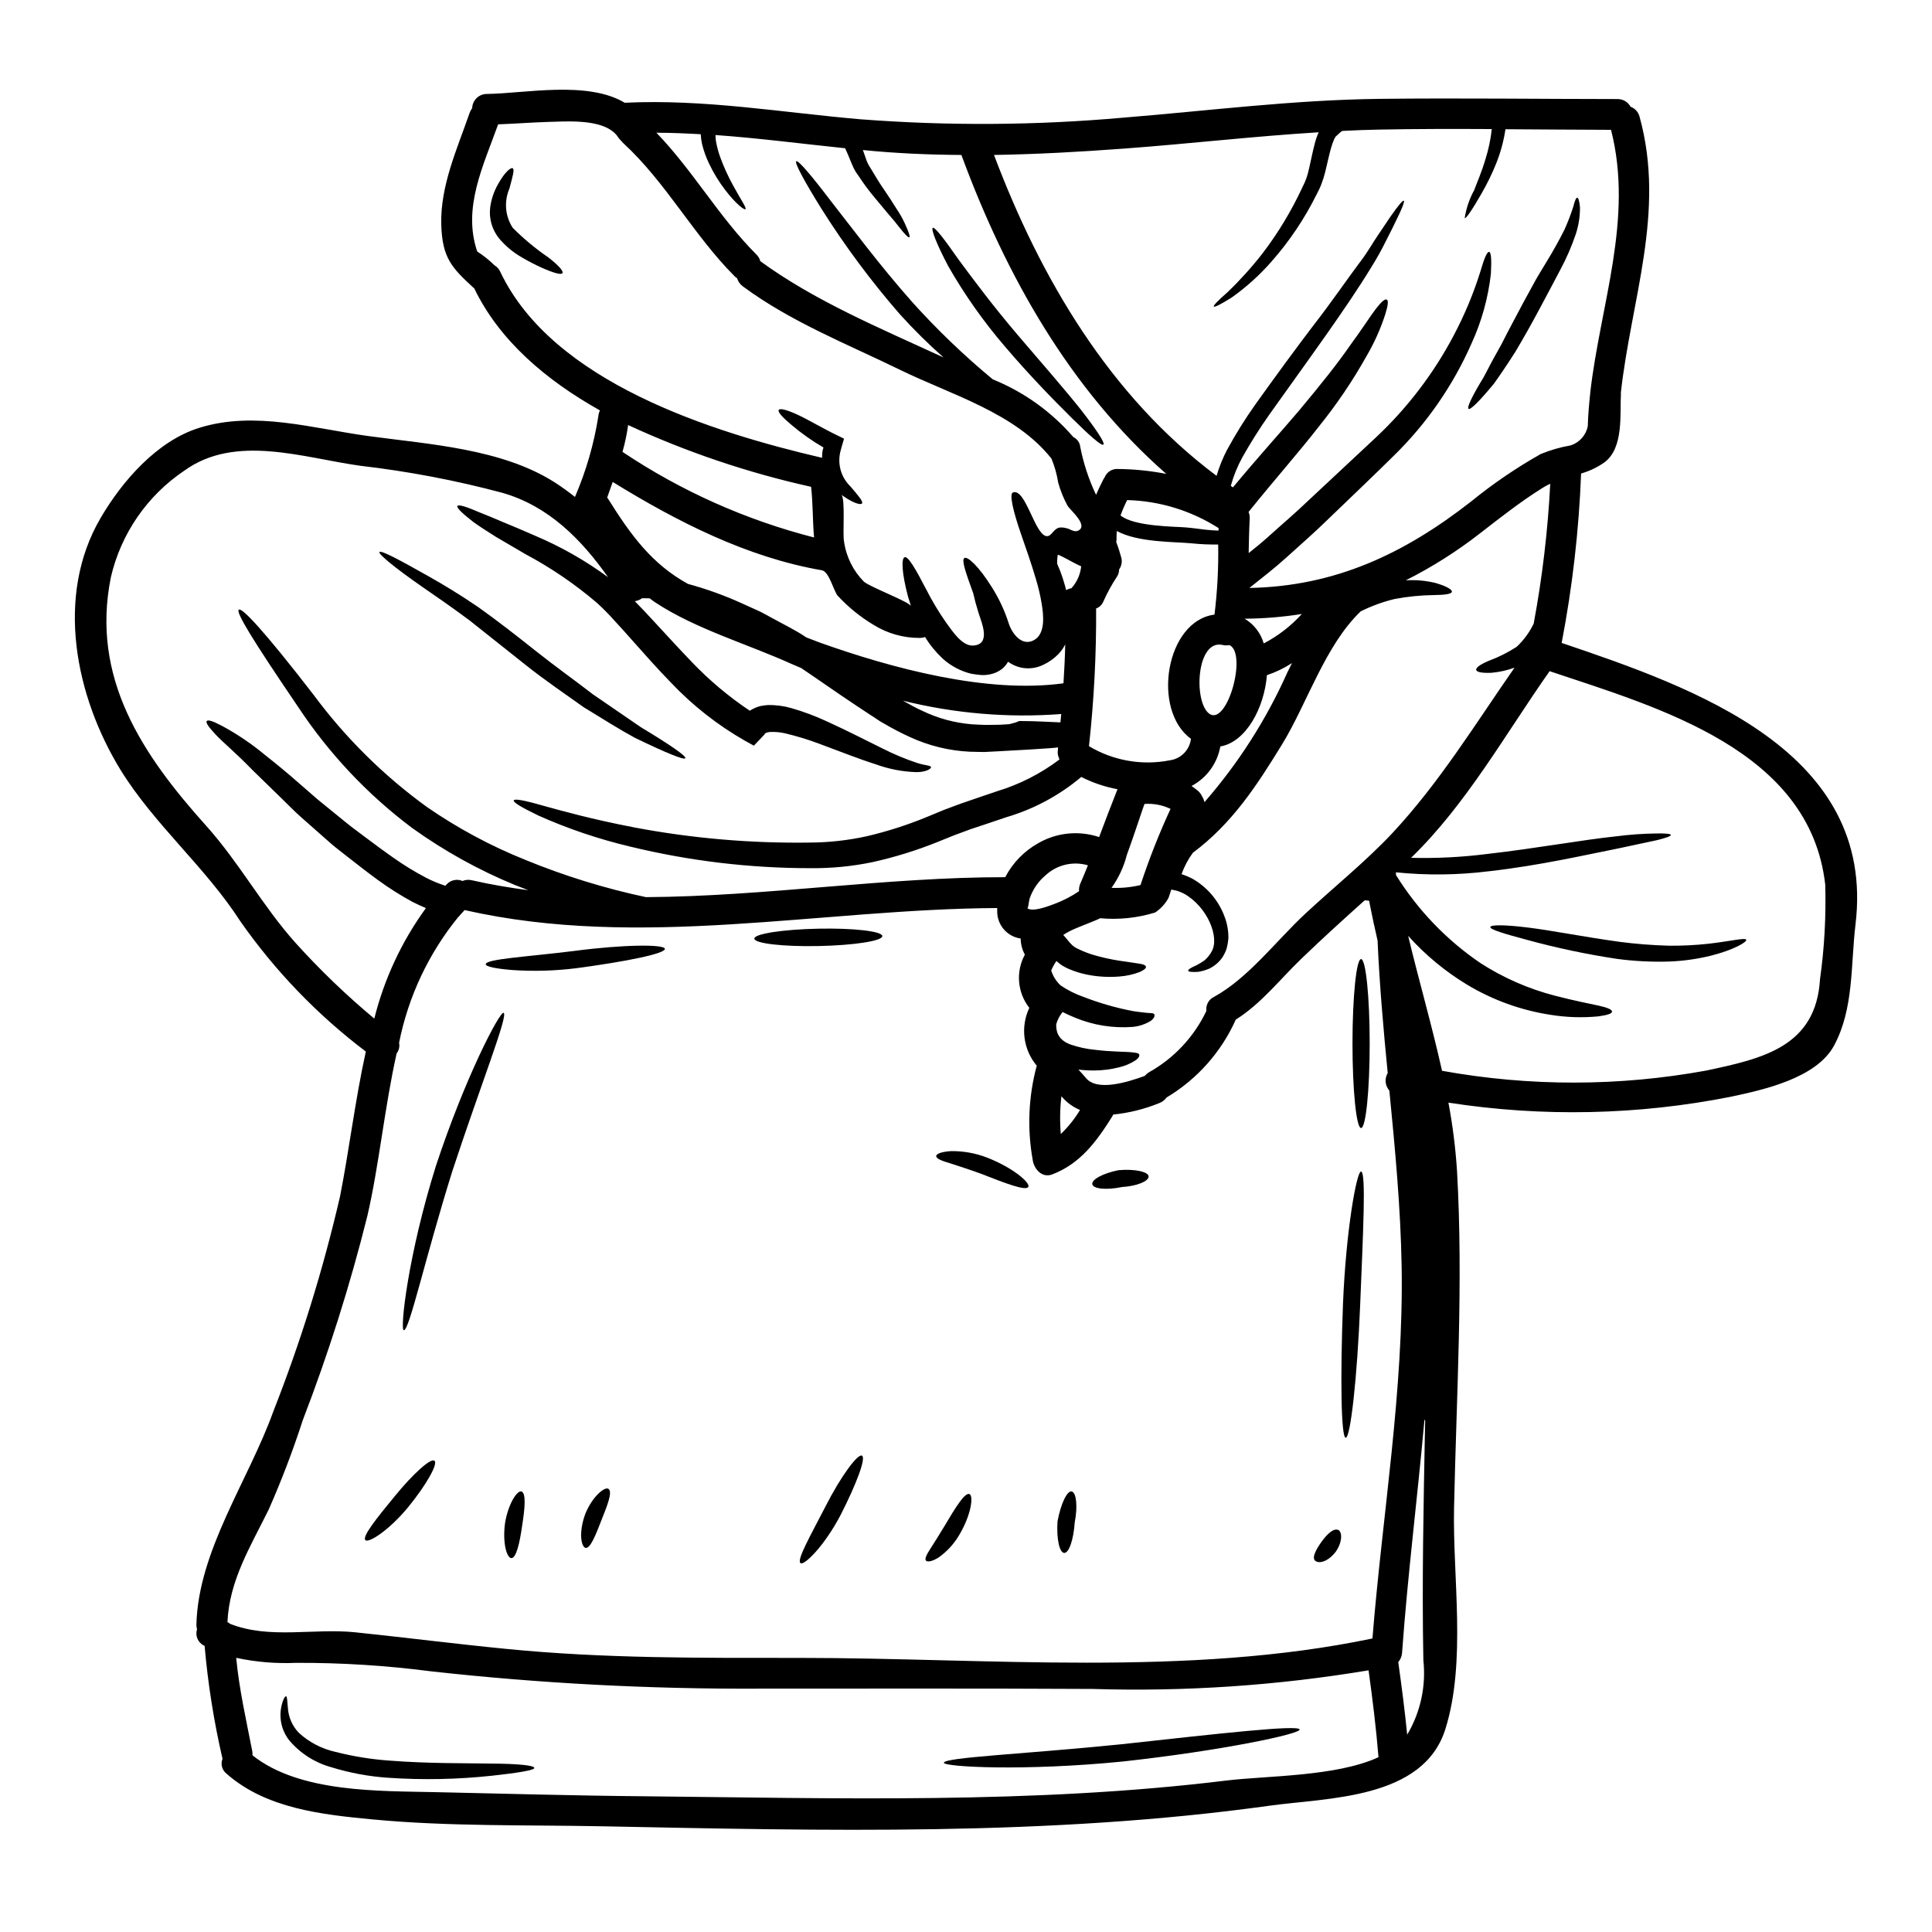 <?xml version="1.0" encoding="UTF-8"?>
<!-- Uploaded to: SVG Find, www.svgrepo.com, Generator: SVG Find Mixer Tools -->
<svg fill="#000000" width="800px" height="800px" version="1.1" viewBox="144 144 512 512" xmlns="http://www.w3.org/2000/svg">
 <g>
  <path d="m425.83 419.82 0.078 0.055c0.164 0.078 0.273 0.215 0.465 0.328 0.422 0.223 0.855 0.422 1.301 0.594 2.113 0.73 4.309 1.207 6.539 1.414 2.168 0.273 4.176 0.395 5.859 0.461 1.684 0.066 3.121 0.105 4.016 0.215 0.977 0.109 1.707 0.188 1.82 0.598 0.109 0.41-0.16 0.977-1.113 1.598h-0.004c-1.301 0.824-2.731 1.422-4.231 1.766-2.164 0.551-4.387 0.832-6.621 0.84-1.387 0.008-2.773-0.074-4.152-0.242 0.703 0.758 1.414 1.52 2.035 2.277 2.961 3.543 10.934 1.086 15.547-0.598 0.293-0.344 0.629-0.645 1.004-0.895 6.688-3.711 12.051-9.422 15.332-16.332-0.199-1.523 0.59-3.008 1.969-3.688 9.145-4.996 16.605-14.98 24.258-22.09 7.652-7.109 15.902-13.73 22.98-21.254 12.508-13.383 22.043-28.98 32.453-43.93-1.961 0.711-4.004 1.168-6.082 1.355-2.387 0.105-3.938-0.137-4.07-0.758-0.133-0.621 1.141-1.492 3.336-2.418h0.004c2.578-0.961 5.043-2.195 7.356-3.688 1.879-1.754 3.418-3.844 4.531-6.16 2.285-12.242 3.754-24.625 4.391-37.066-0.734 0.324-1.441 0.703-2.113 1.141-5.805 3.637-11.098 7.812-16.496 11.992v0.004c-6.137 4.781-12.73 8.949-19.68 12.453 2.652-0.164 5.316 0.074 7.894 0.703 2.82 0.816 4.422 1.734 4.328 2.336-0.09 0.598-1.969 0.844-4.828 0.871l0.004-0.004c-3.5 0.047-6.984 0.402-10.422 1.055-3.086 0.754-6.078 1.848-8.926 3.262-9.469 9.09-14.168 24.363-20.812 35.215-6.781 11.07-13.27 21.004-23.66 28.766-1.273 1.738-2.289 3.66-3.012 5.695 0.082 0 0.16 0.027 0.215 0.027h0.004c0.863 0.297 1.703 0.648 2.519 1.059 3.969 2.211 7.027 5.758 8.629 10.012 0.73 1.867 1.09 3.856 1.059 5.859-0.074 0.945-0.238 1.883-0.488 2.797-0.289 0.84-0.688 1.645-1.18 2.383-0.875 1.211-2.027 2.188-3.367 2.852-0.969 0.422-1.988 0.715-3.035 0.871-1.574 0.078-2.496 0-2.578-0.301-0.082-0.301 0.703-0.816 2.168-1.438 0.742-0.387 1.457-0.82 2.144-1.301 0.773-0.664 1.418-1.465 1.902-2.363 2.168-3.715-1.086-11.859-7.379-15.352h-0.004c-0.547-0.27-1.109-0.504-1.684-0.703-0.543-0.16-1.086-0.215-1.625-0.355l-0.734 2.199v0.004c-0.852 1.559-2.066 2.891-3.543 3.875-4.711 1.453-9.656 1.969-14.566 1.52-0.395 0.191-0.812 0.395-1.246 0.57-1.625 0.703-3.609 1.414-5.59 2.277v0.004c-1.027 0.438-2.016 0.965-2.953 1.574 0.516 0.57 0.977 1.141 1.359 1.602h-0.004c0.207 0.27 0.434 0.523 0.676 0.758 0.156 0.18 0.332 0.344 0.516 0.488 0.227 0.23 0.492 0.418 0.789 0.543l0.242 0.16 0.055 0.027h0.023l0.465 0.215v0.004c1.211 0.582 2.461 1.07 3.746 1.465 2.305 0.68 4.648 1.207 7.023 1.574 2.09 0.301 3.773 0.543 4.969 0.73 1.273 0.164 2.008 0.465 2.062 0.871 0.055 0.406-0.543 0.895-1.707 1.41-1.742 0.656-3.57 1.051-5.43 1.18-2.762 0.219-5.543 0.062-8.266-0.461-1.664-0.32-3.293-0.812-4.856-1.469l-0.621-0.273-0.082-0.027-0.027-0.023-0.215-0.109-0.133-0.082-0.273-0.133h-0.004c-0.426-0.234-0.836-0.496-1.223-0.785-0.352-0.273-0.621-0.516-0.895-0.758v-0.004c-0.547 0.793-1.012 1.637-1.387 2.523 0.473 1.504 1.324 2.859 2.473 3.938 1.891 1.285 3.945 2.316 6.106 3.062 4.219 1.641 8.578 2.891 13.023 3.746 1.625 0.273 3.066 0.395 3.848 0.488 0.98 0.082 1.738 0 1.902 0.434 0.133 0.355-0.027 1.004-1.004 1.711-1.457 0.883-3.102 1.422-4.801 1.574-5.164 0.379-10.352-0.445-15.141-2.414-1.18-0.488-2.305-0.977-3.418-1.547-0.055 0.082-0.082 0.16-0.137 0.242v0.004c-0.699 0.895-1.215 1.918-1.52 3.012-0.027 0.73 0.066 1.465 0.27 2.172 0.125 0.328 0.277 0.648 0.461 0.949 0.078 0.125 0.172 0.246 0.273 0.352l0.082 0.16 0.352 0.328 0.355 0.324 0.055 0.055zm-9.582-35.137c1.414 1.113 5.727-0.598 7.059-1.086 2.344-0.863 4.578-2.012 6.648-3.418-0.055-0.695 0.066-1.395 0.348-2.035 0.703-1.602 1.359-3.231 2.008-4.828-3.926-1.148-8.164-0.164-11.176 2.602-1.984 1.652-3.469 3.82-4.289 6.269-0.215 0.734-0.312 2.496-0.598 2.496zm141.61-70.301c35.109 11.883 83.375 28.648 77.871 74.586-1.305 10.801-0.395 22.25-5.672 32.098-4.664 8.684-18.773 11.75-27.297 13.566v0.004c-24.688 4.898-50.043 5.434-74.914 1.574 1.129 5.996 1.891 12.059 2.281 18.148 1.684 29.551-0.16 59.559-0.789 89.164-0.395 18.449 3.309 40.832-2.305 58.715-5.859 18.641-31.148 18.152-46.641 20.297-58.23 8.113-118.06 6.621-176.73 5.453-20.16-0.395-40.781 0.082-60.887-1.82-13.402-1.273-28.246-2.852-38.746-12.125l-0.004-0.004c-1.188-0.93-1.621-2.535-1.059-3.938-2.281-9.859-3.867-19.867-4.746-29.953-0.051-0.027-0.105-0.047-0.164-0.055-1.609-0.781-2.394-2.629-1.844-4.328-0.113-0.406-0.168-0.828-0.164-1.25 0.488-19.59 13.84-38.258 20.348-56.383 7.305-18.559 13.223-37.637 17.715-57.07 2.391-12.098 3.988-25.449 6.836-38.391-12.801-9.688-24.008-21.312-33.215-34.461-9.305-14.461-22.828-25.641-31.828-40.238-11.859-19.375-17.395-45.883-5.266-66.664 5.699-9.77 15.004-20.516 26.266-23.957 14.703-4.535 30.008 0.215 44.824 2.223 15.93 2.168 35.109 3.309 49.109 12.156 1.969 1.246 3.773 2.578 5.539 3.965l-0.004-0.004c2.941-6.824 5.019-13.988 6.184-21.324 0.039-0.559 0.188-1.102 0.438-1.598-14.383-8.062-26.699-18.59-33.324-32.371-0.051-0.039-0.105-0.078-0.16-0.109-5.805-5.344-8.301-7.922-8.574-16.738-0.273-10.34 4.203-20.055 7.516-29.629v-0.004c0.156-0.453 0.387-0.871 0.68-1.246 0.059-2.113 1.793-3.789 3.906-3.773 10.203-0.137 26.59-3.582 36.523 2.332 21.137-1.027 41.723 2.606 62.676 4.398v-0.004c23.082 1.758 46.266 1.613 69.324-0.434 22.793-1.848 45.121-4.723 68.023-4.992 21.164-0.246 43.957 0.051 62.949 0.051v0.004c1.484-0.066 2.875 0.723 3.582 2.035 1.188 0.434 2.086 1.43 2.387 2.66 6.969 25.191-2.254 48.488-4.969 73.211 0 0.051 0.027 0.078 0.027 0.105-0.301 5.484 0.789 14.438-4.367 18.262-1.883 1.328-3.973 2.324-6.188 2.957-0.578 15.074-2.301 30.082-5.152 44.898zm68.465 89.102c1.164-8.293 1.625-16.672 1.383-25.043-4.047-35.652-43.984-46.84-73.043-56.574-11.723 16.66-22.043 35.246-36.711 49.465 6.691 0.168 13.387-0.168 20.027-1.004 13.32-1.52 25.395-3.769 34.32-4.691 3.5-0.457 7.027-0.711 10.559-0.758 2.496-0.055 3.906 0.078 3.938 0.395 0.031 0.316-1.305 0.789-3.715 1.387-2.445 0.516-5.973 1.273-10.285 2.195-8.66 1.707-20.676 4.504-34.32 6.051l-0.004-0.004c-8.141 1.008-16.371 1.102-24.531 0.273v0.703c5.746 9.254 13.367 17.203 22.371 23.332 6.082 3.922 12.754 6.844 19.758 8.66 5.344 1.383 9.145 2.09 11.582 2.633 2.441 0.543 3.543 1.055 3.543 1.574s-1.082 0.926-3.66 1.273c-4.16 0.398-8.355 0.266-12.48-0.391-7.891-1.188-15.469-3.918-22.305-8.035-5.789-3.508-11.027-7.852-15.551-12.887v0.082c2.852 11.883 6.297 23.715 8.953 35.652h0.004c23.141 4.188 46.844 4.172 69.977-0.055 15.039-3.18 29.125-6.324 30.191-24.234zm-60.895-155.41c2.684-23.414 11.531-46.051 5.512-69.668-8.734-0.027-18.23-0.105-27.973-0.16l-0.004-0.004c-0.457 3.07-1.266 6.074-2.41 8.957-1.125 2.809-2.453 5.535-3.973 8.152-2.469 4.328-4.07 6.621-4.426 6.453v0.004c0.398-2.586 1.246-5.086 2.5-7.379 0.867-2.277 2.062-5.019 3.012-8.266 0.82-2.59 1.379-5.258 1.668-7.961-9.93-0.055-20.023-0.055-29.766 0.137-3.254 0.051-6.512 0.188-9.77 0.352h0.004c-0.191 0.066-0.363 0.168-0.516 0.301l-1.219 1.113-0.16 0.133-0.004 0.055-0.055 0.109c-0.082 0.133-0.16 0.242-0.242 0.395-0.375 0.844-0.684 1.715-0.922 2.606-0.543 1.969-0.953 3.988-1.469 6.078-0.27 1.098-0.602 2.176-1.004 3.227-0.215 0.488-0.297 0.844-0.621 1.469l-0.68 1.355h-0.004c-3.172 6.394-7.164 12.352-11.883 17.711-3.16 3.621-6.738 6.856-10.66 9.633-2.82 1.762-4.504 2.606-4.695 2.363-0.191-0.242 1.113-1.602 3.637-3.797v-0.004c3.328-3.191 6.418-6.621 9.254-10.258 4.141-5.426 7.68-11.285 10.551-17.477l0.625-1.301c0.133-0.273 0.355-0.898 0.516-1.305v0.004c0.281-0.863 0.516-1.742 0.707-2.633 0.461-1.969 0.844-4.043 1.414-6.215h-0.004c0.273-1.094 0.633-2.164 1.086-3.199-17.254 1.059-34.211 3.039-51.66 4.328-11.395 0.844-22.898 1.492-34.379 1.68 12.371 32.777 30.699 63.875 58.984 85.039 0.695-2.363 1.617-4.652 2.754-6.836 2.242-4.133 4.727-8.129 7.441-11.965 5.394-7.543 10.629-14.703 15.465-21.055 4.938-6.348 8.898-12.203 12.535-17.039 1.844-2.391 3.172-4.828 4.531-6.809s2.496-3.746 3.445-5.117c1.969-2.793 3.176-4.262 3.449-4.098 0.273 0.164-0.395 1.926-1.902 4.992-0.73 1.52-1.652 3.394-2.754 5.535l-0.004-0.004c-1.199 2.457-2.531 4.848-3.988 7.164-6.375 10.5-16.363 24.07-27.023 39.047-2.578 3.664-4.969 7.457-7.164 11.367-1.285 2.367-2.297 4.879-3.012 7.477l0.57 0.395c6.672-8.062 12.672-14.625 17.473-20.297 5.973-7.137 10.445-12.781 13.566-17.32 3.281-4.449 5.289-7.68 6.809-9.66 1.52-1.98 2.441-2.711 2.906-2.496s0.395 1.383-0.355 3.797l0.004 0.004c-1.246 3.879-2.91 7.609-4.969 11.125-3.703 6.621-7.965 12.914-12.738 18.816-5.047 6.512-11.477 13.758-18.559 22.547h0.004c0.246 0.582 0.348 1.215 0.297 1.844-0.16 3.039-0.215 6.051-0.273 9.055 1.789-1.41 3.543-2.852 5.184-4.328 3.688-3.336 7.269-6.348 10.551-9.52 6.648-6.215 12.645-11.809 18.07-16.879l0.004-0.004c8.309-7.801 15.262-16.934 20.57-27.023 2.852-5.391 5.203-11.031 7.023-16.852 1.059-3.664 1.789-5.262 2.305-5.211s0.703 1.738 0.488 5.754h0.004c-0.719 6.422-2.461 12.688-5.156 18.559-4.898 11.117-11.879 21.195-20.566 29.688-5.344 5.289-11.18 10.824-17.828 17.227-3.227 3.176-6.918 6.348-10.664 9.77-2.984 2.711-6.348 5.316-9.797 8.059 22.766-0.434 41.023-9.055 58.746-22.898l0.004-0.004c5.789-4.715 11.969-8.93 18.473-12.594 2.535-1.039 5.176-1.805 7.875-2.277 2.356-0.727 4.121-2.695 4.586-5.117 0.078-2.848 0.324-5.668 0.621-8.488v-0.004c-0.004-0.047 0.004-0.094 0.027-0.137zm-43.738 272.44c-0.055-0.109-0.137-0.188-0.191-0.301-1.844 20.594-4.449 41.137-5.938 61.797h-0.004c-0.059 0.91-0.41 1.777-1.004 2.469 0.895 6.402 1.734 12.809 2.363 19.234 3.531-5.945 5.035-12.875 4.289-19.75-0.395-20.566 0.051-41.082 0.434-61.645 0.023-0.613 0.051-1.207 0.051-1.805zm-13.977 57.688c2.633-32.836 8.305-65.664 7.734-98.656-0.273-15.574-1.734-31.043-3.254-46.535-1.145-1.289-1.32-3.168-0.434-4.641-1.141-11.668-2.172-23.359-2.688-35.109-0.789-3.41-1.52-6.84-2.195-10.281v-0.242l-0.004-0.004c-0.398-0.086-0.809-0.133-1.219-0.137-5.644 5.074-11.262 10.148-16.715 15.414-5.832 5.59-10.629 11.91-17.445 16.195-3.84 8.594-10.238 15.793-18.316 20.621-0.504 0.695-1.203 1.227-2.008 1.52-3.887 1.582-7.981 2.598-12.156 3.016-0.082 0.164-0.133 0.301-0.215 0.438-4.125 6.594-8.465 12.594-15.98 15.438-2.754 1.031-4.856-1.547-5.156-3.938-1.477-8.273-1.105-16.77 1.086-24.883-3.598-4.289-4.363-10.277-1.969-15.332-3.176-4.043-3.637-9.59-1.18-14.105-0.715-1.309-1.094-2.773-1.113-4.262-3.629-0.52-6.297-3.664-6.219-7.328-0.016-0.25-0.016-0.504 0-0.758-47.023 0.273-94.586 11.098-141.14 0.543-0.492 0.516-0.953 1.031-1.414 1.547l-0.027 0.188c-0.055 0-0.082-0.027-0.133-0.027h-0.004c-7.922 9.691-13.344 21.18-15.789 33.457 0.207 0.992-0.031 2.023-0.652 2.82-3.227 14.488-4.664 29.738-7.758 43.086v0.004c-4.586 18.348-10.293 36.398-17.09 54.047-2.613 8.062-5.633 15.988-9.051 23.742-4.773 9.688-10.445 18.773-10.934 29.82 0.242 0.129 0.469 0.285 0.68 0.461 10.469 4.148 22.141 1.109 33.18 2.25 13.352 1.387 26.676 3.094 40.02 4.398 25.938 2.578 51.742 2.387 77.793 2.387 49.699 0 102.8 5.098 151.77-5.152zm1.602 31.488c-0.621-7.707-1.574-15.387-2.633-23.039-24.152 4.035-48.645 5.688-73.121 4.938-29.465-0.16-58.93-0.082-88.398-0.082h-0.004c-29.031 0.141-58.047-1.387-86.906-4.586-11.883-1.547-23.855-2.297-35.84-2.25-5.309 0.23-10.625-0.215-15.82-1.328 0.789 8.332 2.66 16.5 4.258 24.719v-0.004c0.059 0.371 0.078 0.742 0.059 1.117 12.562 10.012 33.805 9.414 48.867 9.77 18.207 0.395 36.41 0.922 54.621 1.082 51.309 0.516 103.4 2.09 154.44-4.148 10.742-1.32 29.301-1.02 40.477-6.207zm-24.176-287.44c0.395-0.844 0.816-1.684 1.246-2.523h0.004c-2.074 1.344-4.309 2.418-6.648 3.199-0.676 8.629-5.512 17.711-12.344 18.895-0.793 4.481-3.606 8.344-7.625 10.473 0.586 0.395 1.145 0.82 1.684 1.277 0.48 0.402 0.863 0.914 1.113 1.492 0.301 0.461 0.512 0.977 0.621 1.52 8.98-10.293 16.379-21.863 21.949-34.332zm-6.238-7.734c3.801-1.98 7.219-4.621 10.094-7.801-4.902 0.777-9.852 1.195-14.816 1.246-0.109 0-0.188-0.027-0.301-0.027v0.055l0.004 0.004c2.445 1.453 4.238 3.789 5.019 6.523zm-14.562 18.535c4.801 3.82 10.336-15.957 5.453-18.105-0.594 0.125-1.203 0.113-1.793-0.027-6.926-1.566-7.738 14.848-3.641 18.133zm2.574-48.414c-0.004-0.227 0.004-0.453 0.027-0.68-7.25-4.637-15.625-7.207-24.23-7.434-0.664 1.32-1.254 2.68-1.762 4.066 3.543 2.961 14.355 2.934 17.23 3.176 1.734 0.133 3.473 0.395 5.207 0.598 1.191 0.117 2.348 0.227 3.547 0.254zm-0.105 3.66c-2.301 0.035-4.602-0.062-6.891-0.297-4.613-0.461-14.301-0.188-19.945-3.281-0.055 0.625-0.082 1.246-0.082 1.875v-0.004c0.027 0.348 0 0.695-0.078 1.031 0.504 1.312 0.941 2.656 1.301 4.016 0.344 1.117 0.141 2.332-0.543 3.281 0.008 0.664-0.18 1.316-0.543 1.875-1.426 2.144-2.66 4.414-3.695 6.773-0.363 0.785-1.031 1.395-1.848 1.684 0.07 12.191-0.562 24.375-1.898 36.492 6.434 3.856 14.07 5.191 21.434 3.746 2.945-0.398 5.246-2.746 5.59-5.699-10.473-7.598-6.691-31.258 6.242-32.914 0.758-6.168 1.086-12.383 0.977-18.598zm-12.617 70.062c-2.144-1.031-4.523-1.48-6.894-1.305-0.461 1.18-2.602 7.844-4.691 13.566v0.004c-0.797 3.113-2.168 6.047-4.043 8.66 2.582 0.109 5.168-0.137 7.68-0.734 2.269-6.883 4.93-13.633 7.969-20.215zm-13.926-90.074c4.297 0.039 8.586 0.477 12.805 1.301-25.516-22.387-42.516-52.586-54.293-84.52-8.711-0.055-17.422-0.434-26.105-1.305 0.215 0.625 0.438 1.18 0.625 1.762 0.188 0.582 0.328 1.031 0.621 1.656l0.219 0.434 0.008 0.004c0.043 0.102 0.098 0.203 0.16 0.297l0.488 0.789c1.246 2.09 2.418 4.043 3.664 5.805 1.18 1.734 2.25 3.394 3.172 4.883 0.832 1.223 1.559 2.512 2.172 3.856 1.004 2.195 1.438 3.473 1.18 3.637-0.254 0.164-1.219-0.816-2.711-2.715-0.73-0.977-1.652-2.09-2.754-3.336l-3.664-4.394c-1.543-1.832-2.973-3.754-4.285-5.758l-0.57-0.816-0.004 0.004c-0.125-0.16-0.234-0.336-0.324-0.516l-0.242-0.434c-0.301-0.516-0.594-1.305-0.895-1.969-0.516-1.246-1.004-2.496-1.547-3.637-0.016 0-0.027-0.012-0.027-0.027-11.449-1.18-22.898-2.684-34.348-3.5h-0.004c0.004 0.555 0.047 1.109 0.133 1.656 0.273 1.523 0.68 3.023 1.223 4.477 0.914 2.465 2.012 4.859 3.281 7.164 2.117 3.906 3.664 6.023 3.309 6.348-0.27 0.301-2.496-1.332-5.316-5.019v0.004c-1.719-2.234-3.191-4.644-4.391-7.191-0.766-1.617-1.367-3.309-1.793-5.047-0.191-0.855-0.309-1.73-0.352-2.606-3.91-0.215-7.84-0.395-11.75-0.395 9.715 10.039 16.605 22.383 26.508 32.273v0.004c0.5 0.48 0.855 1.09 1.031 1.762 14.434 10.551 31.773 17.77 47.945 25.234 0.207 0.074 0.406 0.164 0.598 0.27-4.094-3.621-7.981-7.473-11.641-11.531-7.582-8.723-14.484-18.012-20.648-27.785-4.664-7.477-7.242-12.32-6.727-12.672 0.516-0.352 4.07 3.824 9.387 10.824 5.43 6.891 12.594 16.633 21.406 26.562v0.004c6.586 7.312 13.699 14.129 21.277 20.406 8.234 3.332 15.555 8.578 21.359 15.301 1.027 0.5 1.727 1.496 1.84 2.633 0.859 4.383 2.262 8.641 4.18 12.672 0.598-1.414 1.273-2.793 1.969-4.152 0.078-0.168 0.18-0.324 0.301-0.461 0.562-1.434 1.992-2.34 3.531-2.234zm-0.188 85.062c0.027-0.082 0.055-0.109 0.082-0.188l-0.004-0.004c-3.34-0.621-6.574-1.719-9.605-3.258-5.824 4.906-12.609 8.547-19.918 10.688-3.199 1.086-6.32 2.144-9.387 3.148-1.465 0.543-2.902 1.086-4.328 1.602-1.465 0.594-2.93 1.18-4.367 1.762l-0.004 0.004c-5.613 2.262-11.406 4.059-17.316 5.371-5.418 1.125-10.938 1.66-16.469 1.602-16.102 0.004-32.141-1.922-47.785-5.727-8.34-1.973-16.48-4.727-24.309-8.223-4.777-2.305-6.691-3.543-6.516-4.016 0.176-0.473 2.496-0.109 7.519 1.332 5.019 1.383 12.859 3.609 24.402 5.832v0.004c15.375 2.906 31 4.25 46.645 4.012 5.047-0.031 10.074-0.594 15.004-1.68 5.523-1.293 10.934-3.035 16.172-5.211 1.41-0.57 2.82-1.18 4.258-1.762 1.547-0.57 3.094-1.18 4.668-1.734 3.039-1.059 6.184-2.117 9.387-3.203l0.004-0.004c5.961-1.805 11.559-4.652 16.535-8.406-0.055-0.141-0.094-0.285-0.113-0.434-0.301-0.609-0.402-1.297-0.293-1.969 0.027-0.301 0.027-0.57 0.051-0.844 0 0.215-14.703 1.004-15.871 1.059-1.164 0.055-2.418 0.109-3.664 0.188-1.219 0-2.523-0.055-3.797-0.078v0.004c-5.481-0.254-10.863-1.562-15.848-3.856-2.473-1.125-4.883-2.387-7.219-3.773l-0.215-0.105-0.395-0.242-0.434-0.273-0.844-0.57-1.707-1.109c-1.141-0.758-2.281-1.52-3.449-2.281-5.156-3.418-10.012-6.863-14.648-9.98-0.871-0.355-1.711-0.707-2.551-1.086-11.613-5.262-25.453-9.254-36.117-16.309-0.516-0.328-0.977-0.703-1.438-1.059-0.73-0.055-1.387-0.027-2.035-0.027v-0.004c-0.57 0.414-1.23 0.684-1.926 0.785 1.629 1.656 3.285 3.394 4.941 5.211 3.367 3.633 6.691 7.297 10.203 10.934l-0.004 0.004c4.633 4.84 9.777 9.164 15.352 12.887 0.195-0.148 0.402-0.281 0.621-0.395 0.672-0.363 1.383-0.645 2.117-0.844 0.637-0.129 1.277-0.219 1.926-0.27 2.117-0.059 4.231 0.207 6.269 0.785 3.281 0.945 6.481 2.141 9.574 3.582 5.727 2.606 10.5 5.117 14.488 7.055 3.027 1.551 6.168 2.867 9.395 3.934 2.223 0.703 3.445 0.594 3.606 1.059 0.164 0.352-1.18 1.383-3.906 1.355-3.68-0.117-7.316-0.824-10.773-2.09-4.398-1.383-9.469-3.418-15.141-5.512-2.891-1.078-5.844-1.973-8.844-2.684-1.344-0.305-2.723-0.426-4.098-0.352-0.301 0.027-0.461 0.109-0.703 0.133-0.133 0.109-0.355 0.109-0.395 0.191-0.215 0.078-0.16 0.215-0.324 0.395l-2.754 2.906-2.363-1.305c-7.246-4.141-13.848-9.328-19.59-15.387-3.691-3.797-7.086-7.625-10.285-11.234-1.574-1.789-3.148-3.543-4.746-5.262-1.445-1.625-2.977-3.172-4.586-4.641-5.824-4.981-12.176-9.309-18.938-12.914-2.906-1.707-5.562-3.254-7.871-4.613-2.336-1.465-4.328-2.754-5.902-3.883-3.012-2.336-4.559-3.824-4.285-4.285 0.273-0.461 2.336 0.16 5.832 1.684 1.762 0.703 3.883 1.543 6.297 2.602 2.496 1.031 5.289 2.199 8.438 3.582v0.004c6.859 2.898 13.359 6.594 19.359 11.004-7.086-10.035-15.793-18.895-28.078-22.383-12.312-3.285-24.844-5.672-37.5-7.137-15.141-2.09-33.129-8.551-46.75 1.305-9.816 6.606-16.762 16.688-19.43 28.215-5.371 26.648 8.266 46.969 25.262 65.883 8.766 9.766 14.957 21.297 23.688 31.039 6.469 7.168 13.441 13.867 20.859 20.051 2.637-10.551 7.281-20.492 13.68-29.285-1.18-0.516-2.363-1.031-3.477-1.602-3.215-1.742-6.309-3.699-9.262-5.856-2.754-2.008-5.289-3.988-7.68-5.859-1.18-0.922-2.305-1.82-3.449-2.711-1.141-0.895-2.168-1.875-3.199-2.754-2.09-1.848-4.043-3.582-5.902-5.211-1.863-1.629-3.394-3.254-4.941-4.746-3.039-2.961-5.695-5.562-8-7.789-4.453-4.609-7.812-7.324-9.77-9.414-1.957-2.09-2.684-3.172-2.414-3.606 0.273-0.434 1.52-0.082 4.07 1.273v-0.004c4.106 2.219 7.977 4.844 11.555 7.844 2.551 2.008 5.484 4.394 8.66 7.191 1.602 1.383 3.309 2.875 5.117 4.449 1.848 1.492 3.769 3.066 5.832 4.746 1.031 0.816 2.062 1.711 3.176 2.551s2.336 1.738 3.543 2.66c2.418 1.789 4.883 3.664 7.543 5.512v-0.004c2.715 1.922 5.551 3.664 8.492 5.211 1.688 0.891 3.449 1.625 5.269 2.195 0.109-0.137 0.223-0.266 0.348-0.391 1.074-1.137 2.742-1.484 4.18-0.871 0.793-0.328 1.668-0.395 2.496-0.188 4.965 1.137 9.957 1.969 14.957 2.633-1.18-0.465-2.414-0.926-3.582-1.387-9.637-3.969-18.781-9.047-27.25-15.129-11.844-8.891-22.07-19.758-30.223-32.121-12.266-18.047-16.473-25.016-15.684-25.699 0.789-0.68 6.621 5.457 19.859 22.605 8.422 11.359 18.535 21.367 29.984 29.668 8.148 5.633 16.902 10.34 26.102 14.027 10.336 4.246 21.035 7.551 31.961 9.875 31.691-0.188 63.652-5.316 95.207-5.289h0.004c1.988-3.816 5.055-6.965 8.82-9.051 4.883-2.793 10.727-3.367 16.062-1.578 1.566-4.16 3.137-8.344 4.793-12.488zm-10.449-68.676c3.012-1.305-1.93-5.422-2.688-6.594v0.004c-1.059-1.945-1.898-4.004-2.496-6.133-0.348-2.199-0.945-4.348-1.793-6.406-9.547-12.102-26.586-16.93-40.047-23.496-14.168-6.918-28.949-12.703-41.723-22.145-0.738-0.535-1.281-1.297-1.547-2.168-0.234-0.148-0.453-0.32-0.648-0.516-10.883-10.906-18.125-24.797-29.496-35.273-0.203-0.18-0.383-0.379-0.539-0.598-0.297-0.266-0.562-0.566-0.789-0.895-0.367-0.594-0.836-1.117-1.383-1.547-0.168-0.102-0.32-0.219-0.461-0.352-4.258-2.961-12.184-2.363-16.578-2.25-4.477 0.133-8.953 0.488-13.43 0.648-3.883 10.879-9.496 22.113-5.539 33.699 1.66 1.07 3.203 2.305 4.613 3.688 0.66 0.391 1.184 0.98 1.492 1.684 13.887 29.289 56.074 42.492 85.273 49.301 0.027-0.434 0.027-0.84 0.055-1.273v-0.004c0.047-0.496 0.156-0.988 0.32-1.461-2.992-1.734-5.824-3.731-8.461-5.973-2.363-1.969-3.691-3.418-3.394-3.961 0.301-0.543 2.223-0.027 5.047 1.273 2.82 1.305 6.512 3.543 10.527 5.481l1.734 0.844-0.625 2.144-0.242 0.895c-1.004 3.441-0.012 7.152 2.578 9.633 2.008 2.391 3.449 3.965 3.039 4.508-0.352 0.461-2.387-0.109-5.262-2.172-0.082-0.055-0.137-0.105-0.215-0.16 1.137 0.922 0.301 10.445 0.73 12.426v-0.004c0.562 4.016 2.41 7.742 5.262 10.625 1.684 1.469 12.129 5.371 12.48 6.488-0.273-0.871-0.543-1.707-0.789-2.523-1.652-6.215-1.816-10.121-0.895-10.445 0.922-0.328 2.93 3.148 5.723 8.547l0.004-0.004c1.551 3.066 3.32 6.012 5.293 8.824 1.52 2.062 4.121 6.16 7.055 6.051 4.941-0.215 2.336-6.051 1.492-8.711-0.598-1.922-1.059-3.629-1.383-5.117-1.93-5.371-3.176-8.789-2.363-9.359 0.816-0.57 3.852 2.195 7.242 7.652l0.004-0.004c1.887 2.973 3.394 6.176 4.477 9.527 0.844 2.754 3.5 6.375 6.754 4.559 3.094-1.734 2.5-6.691 2.035-9.551v-0.004c-0.367-2.238-0.883-4.449-1.547-6.621-1.246-4.285-2.656-8.168-3.797-11.504-2.305-6.594-3.309-11.094-2.277-11.449 3.477-1.246 5.973 12.293 9.281 11.559 1.031-0.215 1.625-2.035 3.066-2.25 0.59-0.059 1.188-0.004 1.762 0.16 0.895 0.105 2.008 1.137 3.066 0.703zm0.895 9.414c-1.059-0.461-1.789-0.867-2.602-1.301-0.98-0.543-1.902-1.031-2.754-1.441l-0.004 0.004c-0.266-0.145-0.547-0.266-0.836-0.348-0.09 0.508-0.145 1.023-0.168 1.543v0.871c0.273 0.625 0.516 1.219 0.789 1.875v-0.004c0.629 1.676 1.16 3.383 1.602 5.117 0.422-0.262 0.895-0.438 1.387-0.516 1.457-1.609 2.363-3.641 2.586-5.801zm-0.324 144.06c-1.82-0.754-3.438-1.926-4.723-3.418-0.082-0.078-0.133-0.16-0.188-0.215v-0.004c-0.395 3.324-0.449 6.68-0.164 10.016 1.965-1.883 3.672-4.016 5.074-6.344zm-4.367-113.09c0.215-3.422 0.395-6.863 0.461-10.285v0.004c-0.465 0.918-1.059 1.77-1.766 2.523-1.188 1.227-2.598 2.219-4.152 2.93-1.816 0.867-3.867 1.105-5.832 0.68-1.23-0.27-2.387-0.797-3.394-1.547-0.441 0.789-1.043 1.48-1.762 2.031-0.957 0.699-2.062 1.164-3.227 1.359l-0.434 0.055-0.215 0.047-0.438 0.023-0.215 0.027h-0.598l-0.566-0.051c-0.758-0.082-1.547-0.164-2.277-0.301l-0.004 0.004c-2.852-0.695-5.481-2.094-7.648-4.07-1.785-1.676-3.34-3.582-4.613-5.672-0.465 0.168-0.949 0.25-1.441 0.242-4.305 0.02-8.527-1.176-12.184-3.445-3.547-2.121-6.773-4.746-9.574-7.785-1.059-1.332-2.227-6.32-4.125-6.691-19.887-3.445-38.367-12.887-55.457-23.414l-1.469 4.152c0.055 0.082 0.109 0.109 0.164 0.188 6.211 9.93 11.723 17.422 21.254 22.684 4.867 1.32 9.621 3.031 14.219 5.117l4.262 1.93 0.543 0.242 0.676 0.352 1.031 0.543c0.676 0.395 1.387 0.758 2.09 1.141 2.793 1.547 5.668 2.902 8.547 4.856 1.18 0.461 2.363 0.922 3.543 1.355 18.988 6.781 44.328 13.617 64.602 10.797zm-0.789 10.203c0.082-0.68 0.133-1.359 0.188-2.035-14.078 1.062-28.242-0.133-41.945-3.539 1.82 1.031 3.582 2.008 5.18 2.711 4.098 1.973 8.52 3.176 13.055 3.543 1.113 0.055 2.199 0.137 3.309 0.16 1.109 0.023 2.223-0.023 3.336-0.023 1.113 0 2.223-0.109 3.309-0.164l1.629-0.434 1.004-0.395h0.816c3.543 0 6.891 0.242 10.094 0.352 0-0.051 0.027-0.105 0.027-0.16zm-65.309-48.824c-0.395-4.363-0.273-8.926-0.789-13.43-16.703-3.699-32.957-9.188-48.488-16.363-0.328 2.402-0.828 4.777-1.492 7.109 15.516 10.383 32.684 18.051 50.77 22.684z"/>
  <path d="m606.78 393.07c0.16 0.543-3.094 2.606-9.414 4.203-3.656 0.898-7.394 1.418-11.156 1.547-4.57 0.133-9.141-0.102-13.672-0.703-8.082-1.219-16.082-2.91-23.961-5.074-5.996-1.602-9.715-2.711-9.633-3.367 0.082-0.652 4.016-0.621 10.258 0.164 6.242 0.789 14.676 2.469 23.93 3.742l0.004 0.004c4.32 0.562 8.668 0.906 13.023 1.031 3.543 0.043 7.086-0.129 10.609-0.516 5.938-0.676 9.848-1.707 10.012-1.031z"/>
  <path d="m562.71 198.93c0.02 2.394-0.348 4.777-1.09 7.055-1.105 3.277-2.484 6.453-4.121 9.496-1.762 3.367-3.715 7.027-5.777 10.879-2.066 3.856-4.156 7.539-6.094 10.801-2.062 3.254-4.019 6.133-5.699 8.488-3.742 4.535-6.266 7.086-6.758 6.691-0.492-0.395 1.113-3.633 4.047-8.438 1.301-2.551 2.902-5.535 4.746-8.789 1.707-3.394 3.664-7.031 5.723-10.906 1.059-1.93 2.062-3.797 3.066-5.617 1.004-1.82 2.09-3.504 3.066-5.156 1.969-3.203 3.543-6.106 4.777-8.574v0.004c0.891-1.973 1.668-3.992 2.332-6.055 0.395-1.598 0.758-2.441 1.055-2.414 0.297 0.031 0.586 0.898 0.727 2.535z"/>
  <path d="m506.98 420.55c0 12.363-1.02 22.387-2.281 22.387-1.258 0-2.277-10.023-2.277-22.387 0-12.359 1.02-22.383 2.277-22.383 1.262 0 2.281 10.023 2.281 22.383"/>
  <path d="m504.7 454.47c1.359 0.188 0.543 15.902-0.242 35.352-0.789 19.453-2.578 35.191-3.824 35.191s-1.465-15.926-0.73-35.426c0.789-19.527 3.637-35.27 4.797-35.117z"/>
  <path d="m498.59 549.43c1.141 0.395 1.246 3.203-0.648 5.859-2.227 2.82-4.613 3.121-5.457 2.277-0.922-0.922 0.543-3.309 1.762-5.019 1.445-1.977 3.098-3.578 4.344-3.117z"/>
  <path d="m488.42 602.34c0.188 1.18-20.621 5.59-46.746 8.465-26.32 2.629-47.484 1.438-47.539 0.352 0-1.438 21.324-2.305 47.074-4.914 25.914-2.844 46.992-5.231 47.211-3.902z"/>
  <path d="m440.4 454.11c4.449-0.395 8.059 0.465 8 1.711-0.055 1.246-3.199 2.523-7.055 2.754-4.098 0.844-7.598 0.516-7.871-0.73-0.273-1.246 2.856-2.918 6.926-3.734z"/>
  <path d="m430.55 252.71c4.07 5.234 6.348 8.711 5.859 9.117s-3.582-2.305-8.301-6.977c-4.719-4.668-11.129-11.207-17.746-18.965-5.699-6.629-10.75-13.789-15.086-21.379-3.121-5.945-4.613-9.84-4.07-10.125 0.543-0.285 3.066 3.016 6.809 8.383 3.91 5.293 9.305 12.535 15.82 20.16s12.566 14.543 16.715 19.785z"/>
  <path d="m428.05 539.26c1.219 0.355 1.574 4.043 0.758 8.223-0.301 4.531-1.52 8.141-2.793 8.059-1.273-0.082-2.062-3.824-1.762-8.355 0.867-4.703 2.578-8.273 3.797-7.926z"/>
  <path d="m405.58 450.77c7.031 2.754 11.504 6.727 10.934 7.758-0.621 1.18-6.16-0.977-12.535-3.473-3.227-1.18-6.129-2.09-8.266-2.793-2.172-0.625-3.609-1.223-3.609-1.875 0-0.648 1.492-1.18 3.988-1.332v0.004c3.242-0.035 6.465 0.547 9.488 1.711z"/>
  <path d="m400.91 539.94c1.113 0.434 0.516 5.394-2.656 10.77v-0.004c-1.367 2.367-3.227 4.414-5.453 6-1.734 1.113-3.012 1.305-3.418 0.867s0.215-1.68 1.246-3.254c1.031-1.574 2.277-3.633 3.715-5.969 2.824-4.777 5.348-8.898 6.566-8.41z"/>
  <path d="m372.45 529.77c1.086 0.676-1.492 7.477-5.617 15.598-4.394 8.41-9.688 13.512-10.664 12.891-1.18-0.73 2.633-7.324 6.594-15.031 4.078-8.035 8.609-14.121 9.688-13.457z"/>
  <path d="m360.84 390.11c9.359-0.191 16.957 0.676 16.984 1.969 0.027 1.289-7.57 2.441-16.906 2.633-9.336 0.191-16.984-0.68-17.012-1.969-0.027-1.285 7.57-2.441 16.934-2.633z"/>
  <path d="m313.82 336.71c7.519 4.531 12.074 7.625 11.809 8.223-0.27 0.598-5.344-1.52-13.43-5.43-3.938-2.141-8.438-4.965-13.484-8.059-4.777-3.422-10.234-7.086-15.496-11.289s-10.281-8.168-14.867-11.809c-4.641-3.445-8.926-6.398-12.594-8.926-7.297-5.074-11.504-8.602-11.207-9.117 0.395-0.57 5.238 2.035 12.941 6.375 3.852 2.172 8.438 4.914 13.324 8.266 4.914 3.5 9.902 7.379 15.219 11.609 5.316 4.231 10.473 7.871 15.086 11.449 4.773 3.281 9.09 6.238 12.699 8.707z"/>
  <path d="m320.2 395.46c0.082 1.273-10.281 3.363-23.414 5.117-5.66 0.715-11.375 0.875-17.066 0.488-4.328-0.355-7-0.898-7-1.52 0-1.414 10.852-1.969 23.523-3.543 12.996-1.711 23.879-1.793 23.957-0.543z"/>
  <path d="m305.27 538.58c1.086 0.816-0.273 4.258-1.875 8.266-1.465 3.769-2.957 7.652-4.231 7.352-1.141-0.273-1.875-4.016-0.055-9.008 1.926-4.707 5.238-7.344 6.16-6.609z"/>
  <path d="m289.29 212.2c2.656 2.062 4.094 3.633 3.769 4.176s-2.391-0.051-5.457-1.41h0.004c-1.82-0.824-3.594-1.742-5.316-2.754-2.285-1.309-4.324-3.008-6.023-5.023-1.875-2.312-2.727-5.289-2.359-8.246 0.289-2.148 0.988-4.219 2.062-6.102 1.707-3.121 3.367-4.531 3.883-4.262 0.594 0.328-0.055 2.363-0.871 5.457l-0.004-0.004c-1.441 3.379-1.105 7.254 0.895 10.336 2.887 2.902 6.039 5.523 9.418 7.832z"/>
  <path d="m285.6 612.52c0 0.598-4.231 1.305-11.207 2.062-9.137 0.984-18.34 1.168-27.512 0.543-5.148-0.34-10.242-1.289-15.168-2.82-4.324-1.199-8.18-3.68-11.07-7.109-1.938-2.469-2.711-5.656-2.117-8.738 0.395-2.008 0.977-2.934 1.273-2.934 0.301 0 0.328 1.223 0.488 3.066h0.004c0.148 2.457 1.16 4.781 2.848 6.57 2.754 2.547 6.133 4.316 9.797 5.117 4.695 1.195 9.488 1.969 14.324 2.305 10.422 0.812 20.027 0.648 26.996 0.789 6.949 0.035 11.344 0.473 11.344 1.148z"/>
  <path d="m282.21 539.26c1.246 0.465 0.898 4.426 0.164 9.055-0.625 4.504-1.574 8.684-2.879 8.602-1.18-0.082-2.363-3.961-1.656-9.277 0.844-5.156 3.258-8.785 4.371-8.379z"/>
  <path d="m277.46 412.41c1.332 0.516-6.051 19.047-13.594 41.973-7.242 23.148-11.414 42.355-12.859 42.141-1.059-0.109 1.137-20.051 8.516-43.547 7.738-23.461 16.906-40.973 17.938-40.566z"/>
  <path d="m259.15 531.12c0.949 0.816-2.09 6.297-7.004 12.32-5.152 6.215-10.445 9.523-11.312 8.711-0.953-0.926 3.094-5.945 7.785-11.645 4.805-5.894 9.555-10.199 10.531-9.387z"/>
 </g>
</svg>
